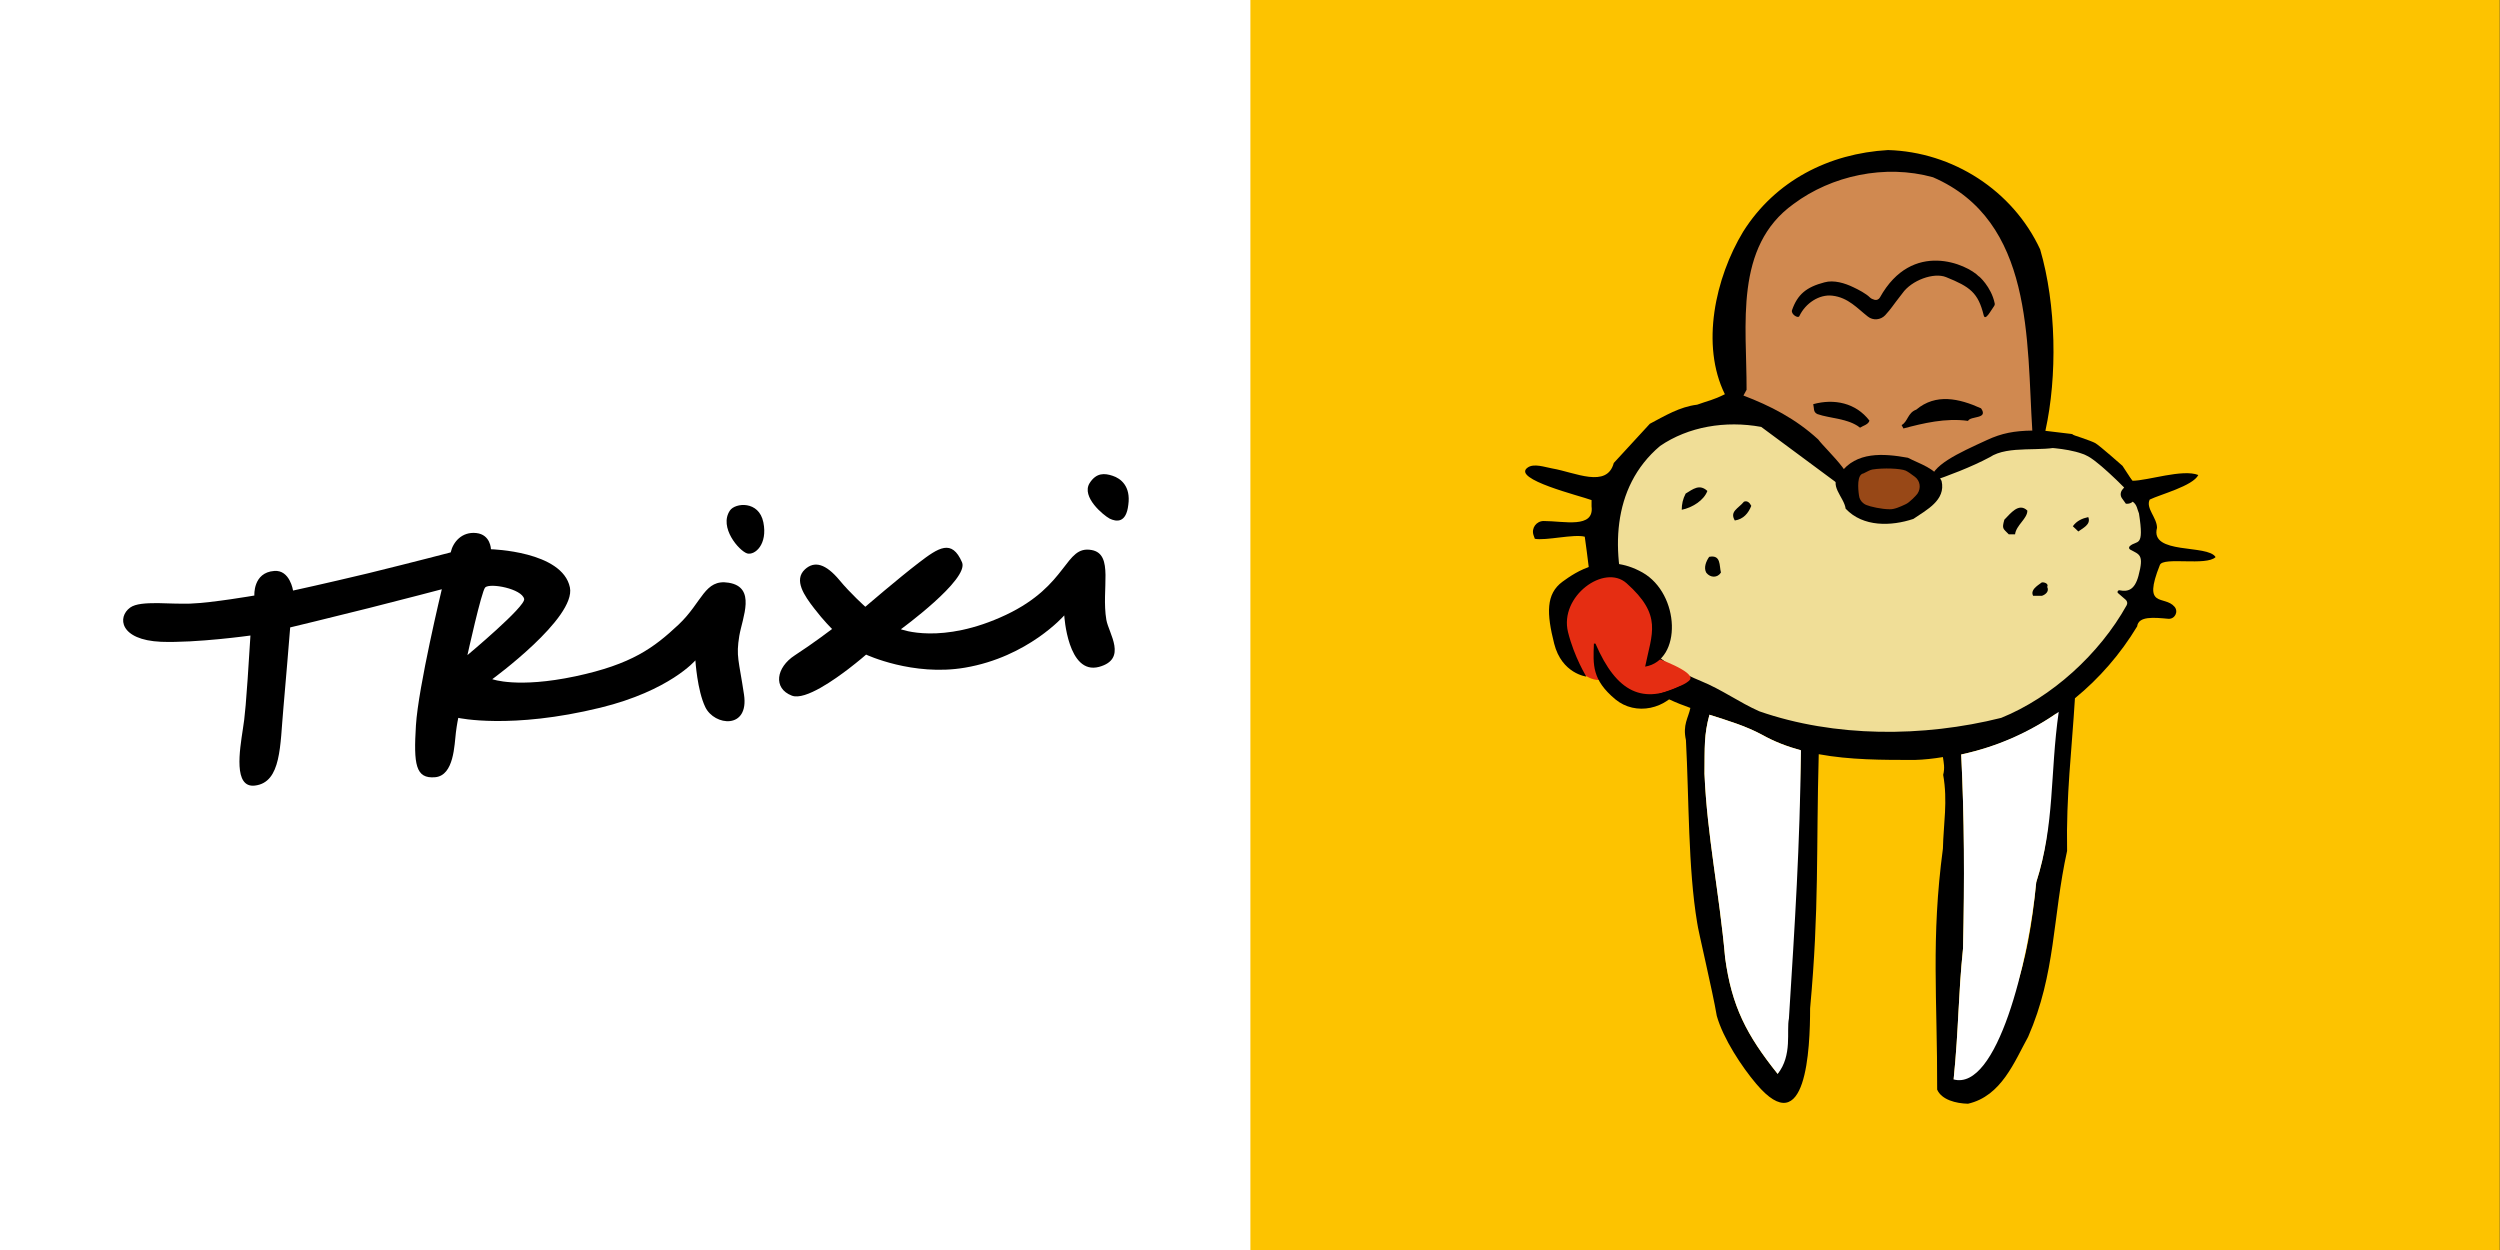 <?xml version="1.0" encoding="utf-8"?>
<!-- Generator: Adobe Illustrator 28.2.0, SVG Export Plug-In . SVG Version: 6.00 Build 0)  -->
<svg version="1.1" id="Ebene_1" xmlns="http://www.w3.org/2000/svg" xmlns:xlink="http://www.w3.org/1999/xlink" x="0px" y="0px"
	 viewBox="0 0 95.63 47.83" style="enable-background:new 0 0 95.63 47.83;" xml:space="preserve">
<rect x="0" y="0" width="95.63" height="47.83" fill="#333333" stroke="none"/>
<style type="text/css">
	.st0{fill:#FDC300;}
	.st1{fill:#FFFFFF;}
	.st2{clip-path:url(#SVGID_00000026881439914065622890000011883519197189295269_);}
	.st3{clip-path:url(#SVGID_00000026881439914065622890000011883519197189295269_);fill:#D08950;}
	
		.st4{clip-path:url(#SVGID_00000026881439914065622890000011883519197189295269_);fill:none;stroke:#D08950;stroke-width:0.231;stroke-miterlimit:2.613;}
	.st5{clip-path:url(#SVGID_00000026881439914065622890000011883519197189295269_);fill:#F0DE97;}
	
		.st6{clip-path:url(#SVGID_00000026881439914065622890000011883519197189295269_);fill:none;stroke:#F0DE97;stroke-width:0.231;stroke-miterlimit:2.613;}
	.st7{clip-path:url(#SVGID_00000026881439914065622890000011883519197189295269_);fill:#FFFFFF;}
	.st8{clip-path:url(#SVGID_00000026881439914065622890000011883519197189295269_);fill:#984817;}
	.st9{clip-path:url(#SVGID_00000026881439914065622890000011883519197189295269_);fill:#E52D12;}
</style>
<rect x="47.79" y="0" class="st0" width="47.83" height="47.83"/>
<rect y="0" class="st1" width="47.83" height="47.83"/>
<g>
	<defs>
		<rect id="SVGID_1_" y="0" width="95.63" height="47.83"/>
	</defs>
	<clipPath id="SVGID_00000080197171422748280330000004507463976385561480_">
		<use xlink:href="#SVGID_1_"  style="overflow:visible;"/>
	</clipPath>
	<path style="clip-path:url(#SVGID_00000080197171422748280330000004507463976385561480_);" d="M29.2,19.98
		c-0.17-0.84-1.08-0.75-1.28-0.45c-0.43,0.64,0.35,1.54,0.66,1.64C28.88,21.25,29.37,20.82,29.2,19.98"/>
	<path style="clip-path:url(#SVGID_00000080197171422748280330000004507463976385561480_);" d="M41.76,21.04
		c-1.04-0.19-0.87,1.34-3.28,2.48c-2.46,1.16-4.02,0.55-4.02,0.55s2.62-1.91,2.34-2.56c-0.39-0.9-0.89-0.57-1.66,0.02
		c-0.77,0.59-2.04,1.68-2.04,1.68s-0.58-0.52-0.99-1.02c-0.52-0.62-0.95-0.75-1.32-0.41c-0.44,0.41-0.02,1.01,0.36,1.5
		c0.36,0.47,0.68,0.78,0.68,0.78s-0.72,0.55-1.43,1.01c-0.71,0.46-0.84,1.26-0.11,1.54c0.52,0.2,1.7-0.67,2.15-1.01
		c0.43-0.33,0.69-0.56,0.69-0.56s1.79,0.84,3.78,0.5c2.42-0.41,3.8-2,3.8-2s0.13,2.29,1.33,1.97c1.1-0.3,0.37-1.28,0.28-1.8
		C42.12,22.53,42.62,21.2,41.76,21.04"/>
	<path style="clip-path:url(#SVGID_00000080197171422748280330000004507463976385561480_);" d="M42.56,18.2
		c-0.3-0.1-0.62-0.13-0.88,0.28c-0.33,0.53,0.54,1.24,0.77,1.36c0.25,0.12,0.63,0.18,0.71-0.53C43.26,18.6,42.87,18.3,42.56,18.2"/>
	<path style="clip-path:url(#SVGID_00000080197171422748280330000004507463976385561480_);" d="M18.56,22.47
		c0.19-0.18,1.4,0.05,1.49,0.44c0.07,0.28-2.17,2.15-2.17,2.15S18.42,22.61,18.56,22.47 M27.87,22.29c-0.92-0.15-1,0.74-1.91,1.6
		c-0.95,0.89-1.79,1.52-3.95,1.98c-2.22,0.47-3.18,0.11-3.18,0.11s3.21-2.34,2.97-3.51c-0.29-1.39-3.02-1.46-3.02-1.46
		s-0.01-0.56-0.56-0.62c-0.55-0.06-0.89,0.34-0.98,0.74c0,0-1.33,0.35-3.16,0.8c-1.67,0.4-2.87,0.66-2.87,0.66s-0.12-0.8-0.72-0.75
		c-0.82,0.06-0.76,0.94-0.76,0.94s-1.61,0.28-2.46,0.31c-0.4,0.01-0.84-0.01-1.24-0.02c-0.45,0-0.84,0.02-1.05,0.17
		c-0.5,0.36-0.41,1.24,1.18,1.31c1.35,0.05,3.42-0.24,3.42-0.24c-0.17,2.77-0.22,3.14-0.29,3.58c-0.12,0.8-0.37,2.26,0.46,2.16
		c1.02-0.12,0.96-1.55,1.09-2.96c0.06-0.63,0.26-3.09,0.26-3.09s1.54-0.37,3.01-0.74c1.35-0.34,2.79-0.72,2.79-0.72
		s-0.9,3.74-0.99,5.21c-0.09,1.48-0.02,2.05,0.74,1.98c0.72-0.07,0.73-1.24,0.79-1.72c0.04-0.32,0.09-0.55,0.09-0.55
		s2.01,0.45,5.44-0.39c2.65-0.65,3.63-1.81,3.63-1.81s0.07,1.15,0.38,1.79c0.35,0.72,1.68,0.86,1.48-0.48
		c-0.2-1.34-0.31-1.45-0.18-2.25C28.4,23.62,28.94,22.46,27.87,22.29"/>
	<path style="clip-path:url(#SVGID_00000080197171422748280330000004507463976385561480_);fill:#D08950;" d="M66.73,16.02
		c-0.05-0.16-0.26-2.08-0.26-2.08l-0.13-2.03l0.35-1.81l0.85-1.64l1.68-1.3l2.06-0.75l2.81,0.12l2.25,1.39l1.3,2.13l0.42,2.64
		l-0.12,3.24l-0.18,0.93l-0.96,0.09l-2.1,1.12l-0.72,0.44l-0.67-0.18l-0.76-0.38l-1.01,0.01l-0.53,0.39l-0.31,0l-0.46-0.41
		l-0.97-0.95l-1.12-0.61C68.15,16.41,66.76,16.16,66.73,16.02"/>
	
		<path style="clip-path:url(#SVGID_00000080197171422748280330000004507463976385561480_);fill:none;stroke:#D08950;stroke-width:0.231;stroke-miterlimit:2.613;" d="
		M66.7,15.89c-0.05-0.16-0.26-2.08-0.26-2.08l-0.13-2.03l0.35-1.81l0.85-1.64l1.68-1.3l2.06-0.75l2.81,0.12l2.25,1.39l1.3,2.13
		l0.42,2.64l-0.12,3.24l-0.18,0.93l-0.96,0.09l-2.1,1.12l-0.72,0.44l-0.67-0.18l-0.76-0.38l-1.01,0.01L71,18.24l-0.31,0l-0.46-0.41
		l-0.97-0.95l-1.12-0.61C68.13,16.28,66.74,16.04,66.7,15.89z"/>
	<path style="clip-path:url(#SVGID_00000080197171422748280330000004507463976385561480_);fill:#F0DE97;" d="M70.87,18.59
		l-1.04-1.13l-1.87-1.41l-2.74-0.2c0,0-3.45,2.16-3.36,2.31c0.1,0.13-0.46,3.59-0.46,3.59l1.65,3.84l2.73,1.64l6.86,1.39l4.66-0.95
		l4.05-3.55l0.96-2.65l-0.22-1.77l-0.77-1.29l-1.08-1.14l-1.23-0.37l-1.36-0.01l-1.51,0.26l-2.31,1.3l-0.46,0.89l-0.93,0.22
		l-0.92-0.03L70.87,18.59z"/>
	
		<path style="clip-path:url(#SVGID_00000080197171422748280330000004507463976385561480_);fill:none;stroke:#F0DE97;stroke-width:0.231;stroke-miterlimit:2.613;" d="
		M70.87,18.59l-1.04-1.13l-1.87-1.41l-2.74-0.2c0,0-3.45,2.16-3.36,2.31c0.1,0.13-0.46,3.59-0.46,3.59l1.65,3.84l2.73,1.64
		l6.86,1.39l4.66-0.95l4.05-3.55l0.96-2.65l-0.22-1.77l-0.77-1.29l-1.08-1.14l-1.23-0.37l-2.25,0.12l-1.43,0.46l-1.5,0.97
		l-0.46,0.89l-0.93,0.22l-0.92-0.03L70.87,18.59z"/>
	<path style="clip-path:url(#SVGID_00000080197171422748280330000004507463976385561480_);" d="M76.3,11.6
		c0.01,0.04,0,0.08-0.03,0.12c-0.11,0.15-0.33,0.58-0.39,0.34c-0.21-0.86-0.52-1.09-1.44-1.46c-0.47-0.19-1.32,0.12-1.67,0.62
		c-0.43,0.55-0.39,0.54-0.66,0.84c-0.17,0.18-0.46,0.21-0.66,0.05c-0.4-0.31-0.75-0.73-1.36-0.8c-0.5-0.06-1.03,0.29-1.26,0.78
		c-0.05,0.11-0.34-0.08-0.28-0.23c0.21-0.6,0.55-0.88,1.24-1.06c0.36-0.1,0.78,0.03,1.11,0.19c0.19,0.09,0.48,0.24,0.63,0.39
		c0.05,0.05,0.12,0.07,0.18,0.09c0.08,0.02,0.16-0.02,0.2-0.09c1.24-2.23,3.35-1.26,3.78-0.81C75.68,10.54,76.17,10.97,76.3,11.6"/>
	<path style="clip-path:url(#SVGID_00000080197171422748280330000004507463976385561480_);" d="M74.27,18.4
		c0.17,0.74-0.59,1.11-1.08,1.45c-0.84,0.28-1.92,0.32-2.59-0.39c-0.06-0.46-0.69-0.9-0.2-1.36c0.6-0.83,1.64-0.76,2.58-0.59
		C73.44,17.75,74.04,17.91,74.27,18.4"/>
	<path style="clip-path:url(#SVGID_00000080197171422748280330000004507463976385561480_);fill:#FFFFFF;" d="M73.38,18.55
		c-0.16,0.39-0.61,0.56-0.98,0.72c-0.44,0.08-0.78-0.08-1.11-0.27c0.13-0.31,0.12-0.85,0.6-0.88
		C72.47,18.03,72.97,18.23,73.38,18.55"/>
	<path style="clip-path:url(#SVGID_00000080197171422748280330000004507463976385561480_);" d="M65.31,18.78
		c-0.13,0.36-0.58,0.64-0.98,0.72c0-0.21,0.04-0.41,0.15-0.62C64.76,18.71,65.01,18.5,65.31,18.78"/>
	<path style="clip-path:url(#SVGID_00000080197171422748280330000004507463976385561480_);" d="M66.99,19.35
		c-0.11,0.28-0.3,0.51-0.63,0.56c-0.21-0.35,0.14-0.46,0.35-0.72C66.84,19.14,66.93,19.23,66.99,19.35"/>
	<path style="clip-path:url(#SVGID_00000080197171422748280330000004507463976385561480_);" d="M77.08,20.44l-0.24,0
		c-0.22-0.23-0.27-0.2-0.17-0.56c0.23-0.23,0.55-0.67,0.88-0.35C77.56,19.83,77.12,20.09,77.08,20.44"/>
	<path style="clip-path:url(#SVGID_00000080197171422748280330000004507463976385561480_);" d="M79.88,19.78
		c0.12,0.29-0.23,0.43-0.38,0.55l-0.21-0.2C79.44,19.92,79.65,19.83,79.88,19.78"/>
	<path style="clip-path:url(#SVGID_00000080197171422748280330000004507463976385561480_);" d="M65.83,21.9
		c-0.13,0.21-0.4,0.21-0.56,0.01c-0.11-0.19-0.01-0.44,0.11-0.61C65.84,21.21,65.76,21.64,65.83,21.9"/>
	<path style="clip-path:url(#SVGID_00000080197171422748280330000004507463976385561480_);" d="M78.31,22.45
		c0.09,0.18-0.08,0.3-0.2,0.34l-0.34,0c-0.11-0.22,0.14-0.37,0.33-0.51C78.18,22.26,78.38,22.32,78.31,22.45"/>
	<path style="clip-path:url(#SVGID_00000080197171422748280330000004507463976385561480_);fill:#984817;" d="M71.83,18.19
		c0.43-0.08,0.75-0.01,0.96,0.08c0.15,0.06,0.51,0.29,0.51,0.29l-0.12,0.19c0,0-0.19,0.21-0.42,0.3c-0.19,0.09-0.32,0.2-0.5,0.18
		c-0.3,0-0.43-0.05-0.56-0.11c-0.15-0.06-0.3-0.14-0.3-0.14S71.49,18.25,71.83,18.19"/>
	<path style="clip-path:url(#SVGID_00000080197171422748280330000004507463976385561480_);fill:#984817;" d="M71.48,18.01
		c0.04-0.02,0.09-0.04,0.14-0.05c0.43-0.07,1.08-0.04,1.27,0.04c0.07,0.03,0.22,0.13,0.36,0.24c0.2,0.15,0.24,0.43,0.1,0.64
		c-0.03,0.05-0.31,0.35-0.46,0.41c-0.19,0.09-0.43,0.2-0.61,0.19c-0.3,0-0.74-0.1-0.88-0.16c-0.04-0.01-0.08-0.04-0.11-0.06
		c-0.1-0.07-0.17-0.19-0.18-0.31c-0.04-0.27-0.08-0.8,0.17-0.84L71.48,18.01z"/>
	<path style="clip-path:url(#SVGID_00000080197171422748280330000004507463976385561480_);" d="M77.89,33.75
		c-0.29,3.05-0.97,5.92-3.16,7.54c0.2-1.98,0.17-3.17,0.36-5.01c0.06-2.66,0.05-4.97-0.07-7.42c1.35-0.29,2.53-0.79,3.64-1.57
		C78.32,29.68,78.61,31.5,77.89,33.75 M68.21,39.11c-0.24,0.67,0.05,1.36-0.21,1.97c-1.19-1.48-1.76-2.59-2.01-4.44
		c-0.22-2.48-0.69-4.67-0.79-7.04c0.01-1.05-0.02-1.49,0.19-2.26c0.69,0.22,1.38,0.43,2,0.76c0.48,0.27,0.98,0.46,1.49,0.6
		C68.85,32.37,68.44,35.44,68.21,39.11 M82.51,20.19c0-0.39-0.44-0.75-0.28-1.08c0.41-0.2,1.65-0.52,1.86-0.94
		c-0.6-0.24-1.94,0.22-2.52,0.22l-1.1-1.16c-0.28-0.25-0.16,0.21,0.27,0.6c0.17,0.4,0.78,0.55,0.47,0.87
		c-0.1,0.1-0.12,0.25-0.04,0.36l0.15,0.21c0.12,0.01,0.21-0.03,0.26-0.08c0.17,0.12,0.17,0.29,0.24,0.45c0.21,1.34-0.07,1-0.35,1.25
		c-0.04,0.04-0.04,0.1,0.01,0.13c0.36,0.2,0.54,0.18,0.32,1.01c-0.15,0.55-0.41,0.61-0.72,0.55c-0.06-0.01-0.1,0.05-0.07,0.1
		l0.3,0.26c0.06,0.05,0.08,0.14,0.04,0.21c-1.04,1.87-2.87,3.53-4.8,4.31c-2.99,0.75-6.38,0.75-9.25-0.25
		c-0.77-0.34-1.43-0.83-2.24-1.16c-1.36-0.56-2.3-1.28-2.73-2.65c-0.71-2.21-0.72-4.74,1.17-6.34c1.08-0.74,2.5-0.98,3.87-0.73
		l3.01,2.23c1.05,0.06-0.53-1.34-0.83-1.75c-0.87-0.8-1.84-1.29-2.86-1.68l0.12-0.22c0.01-2.47-0.49-5.47,1.8-7.11
		c1.45-1.08,3.49-1.53,5.33-1.02c3.86,1.67,3.58,6.27,3.8,9.69c-0.69,0.01-1.17,0.1-1.73,0.36c-1.11,0.51-2.16,0.98-2.17,1.6
		c0.66-0.22,1.58-0.57,2.27-0.94c0.72-0.48,2.02-0.18,2.78-0.43c0,0,0.76-0.3,0.35-0.46l-1-0.12c0.46-2.08,0.42-4.82-0.2-6.94
		c-1.05-2.26-3.35-3.73-5.82-3.8c-2.26,0.13-4.31,1.17-5.54,3.12c-1.07,1.77-1.63,4.34-0.7,6.22c-0.46,0.23-0.62,0.24-1.06,0.4
		c-0.67,0.08-1.24,0.43-1.81,0.73l-1.38,1.5c-0.26,0.98-1.48,0.36-2.35,0.21c-0.29-0.05-0.71-0.21-0.95-0.03
		c-0.61,0.44,2.03,1.08,2.45,1.24l0,0.24c0.11,0.86-1.06,0.56-1.83,0.56c-0.28,0-0.48,0.27-0.39,0.54l0.05,0.14
		c0.42,0.08,1.49-0.19,1.91-0.08c0.23,1.52,0.25,3.25,1.33,4.45c0.58,1.19,1.61,1.71,2.71,2.1c-0.08,0.39-0.3,0.64-0.17,1.23
		c0.12,2.25,0.08,4.9,0.43,6.99c0.03,0.27,0.59,2.61,0.75,3.56c0.25,0.88,0.96,1.95,1.51,2.6c1.92,2.27,2.06-1.36,2.06-2.89
		c0.35-3.79,0.23-6.09,0.33-9.72c1.19,0.22,2.44,0.22,3.67,0.22c0.36-0.01,0.72-0.05,1.08-0.11c0.03,0.21,0.08,0.41,0.01,0.68
		c0.18,1,0.01,1.89-0.01,2.82c-0.46,3.46-0.21,5.75-0.22,9.22c0.17,0.39,0.72,0.53,1.18,0.54c1.28-0.29,1.78-1.62,2.3-2.56
		c1.06-2.42,0.93-4.57,1.49-7.11c-0.04-2.12,0.18-3.86,0.3-5.84c0.93-0.76,1.74-1.69,2.38-2.75c0.05-0.4,0.64-0.34,1.19-0.29
		c0.25,0.02,0.4-0.27,0.24-0.46c-0.39-0.46-1.24,0.1-0.56-1.6c0.13-0.32,1.78,0.05,2.13-0.3C84.45,20.81,82.23,21.23,82.51,20.19"/>
	<path style="clip-path:url(#SVGID_00000080197171422748280330000004507463976385561480_);" d="M78.71,16.67l0.54-0.05
		c0,0,0.74,0.24,0.9,0.33c0.16,0.09,1.04,0.87,1.04,0.87l0.66,1.01l-0.21,0.21c0,0-1.22-1.28-1.76-1.58
		c-0.54-0.3-1.62-0.34-1.62-0.34l-0.6-0.24L78.71,16.67z"/>
	<path style="clip-path:url(#SVGID_00000080197171422748280330000004507463976385561480_);" d="M71.51,16.09
		c-0.04,0.15-0.24,0.19-0.36,0.27C70.7,16,70,16.01,69.52,15.84c-0.17-0.08-0.12-0.22-0.16-0.38
		C70.16,15.24,70.99,15.41,71.51,16.09"/>
	<path style="clip-path:url(#SVGID_00000080197171422748280330000004507463976385561480_);" d="M75.78,15.62
		c0.29,0.42-0.4,0.28-0.5,0.48c-0.85-0.12-1.72,0.09-2.47,0.29l-0.07-0.13c0.24-0.13,0.23-0.47,0.56-0.59
		C74.05,15.04,74.94,15.24,75.78,15.62"/>
	<path style="clip-path:url(#SVGID_00000080197171422748280330000004507463976385561480_);fill:#FFFFFF;" d="M68.43,38.96
		c-0.1,0.48,0.14,1.4-0.43,2.12c-1.19-1.49-1.76-2.59-2.01-4.44c-0.22-2.48-0.69-4.67-0.79-7.04c0.01-1.05-0.02-1.49,0.19-2.26
		c0.69,0.22,1.39,0.43,2,0.76c0.48,0.27,0.98,0.46,1.5,0.6C68.85,32.37,68.66,35.29,68.43,38.96"/>
	<path style="clip-path:url(#SVGID_00000080197171422748280330000004507463976385561480_);fill:#FFFFFF;" d="M77.89,33.75
		c-0.29,3.05-1.5,7.99-3.16,7.54c0.2-1.98,0.17-3.17,0.36-5.01c0.06-2.66,0.05-4.97-0.07-7.42c1.35-0.29,2.61-0.85,3.73-1.63
		C78.41,29.62,78.61,31.5,77.89,33.75"/>
	<path style="clip-path:url(#SVGID_00000080197171422748280330000004507463976385561480_);fill:#E52D12;" d="M60.19,25.41
		c0,0,0.44,0.61,0.97,0.6c0.53-0.01,0.66,0.38,0.66,0.38l0.88,0.38c0,0,1.77-0.47,1.95-0.78c0.18-0.31-1.34-0.84-1.34-0.84
		l0.07-1.75l-0.87-1.37l-1.41-0.18l-1.5,1.08L60.19,25.41z"/>
	<path style="clip-path:url(#SVGID_00000080197171422748280330000004507463976385561480_);" d="M60.68,25.88
		c0,0-0.94-0.11-1.23-1.26c-0.29-1.15-0.32-1.9,0.32-2.37c0.5-0.36,1.62-1.16,3.06-0.35c1.44,0.82,1.52,3.36,0.1,3.6
		c0.26-1.28,0.67-1.96-0.71-3.19c-0.85-0.76-2.58,0.5-2.24,1.87C60.22,25.14,60.68,25.88,60.68,25.88"/>
	<path style="clip-path:url(#SVGID_00000080197171422748280330000004507463976385561480_);" d="M60.97,24.62
		c-0.03,0.81-0.08,1.38,0.82,2.13c0.77,0.64,1.97,0.4,2.54-0.53c-1.47,0.73-2.48,0.3-3.3-1.6L60.97,24.62z"/>
</g>
</svg>
